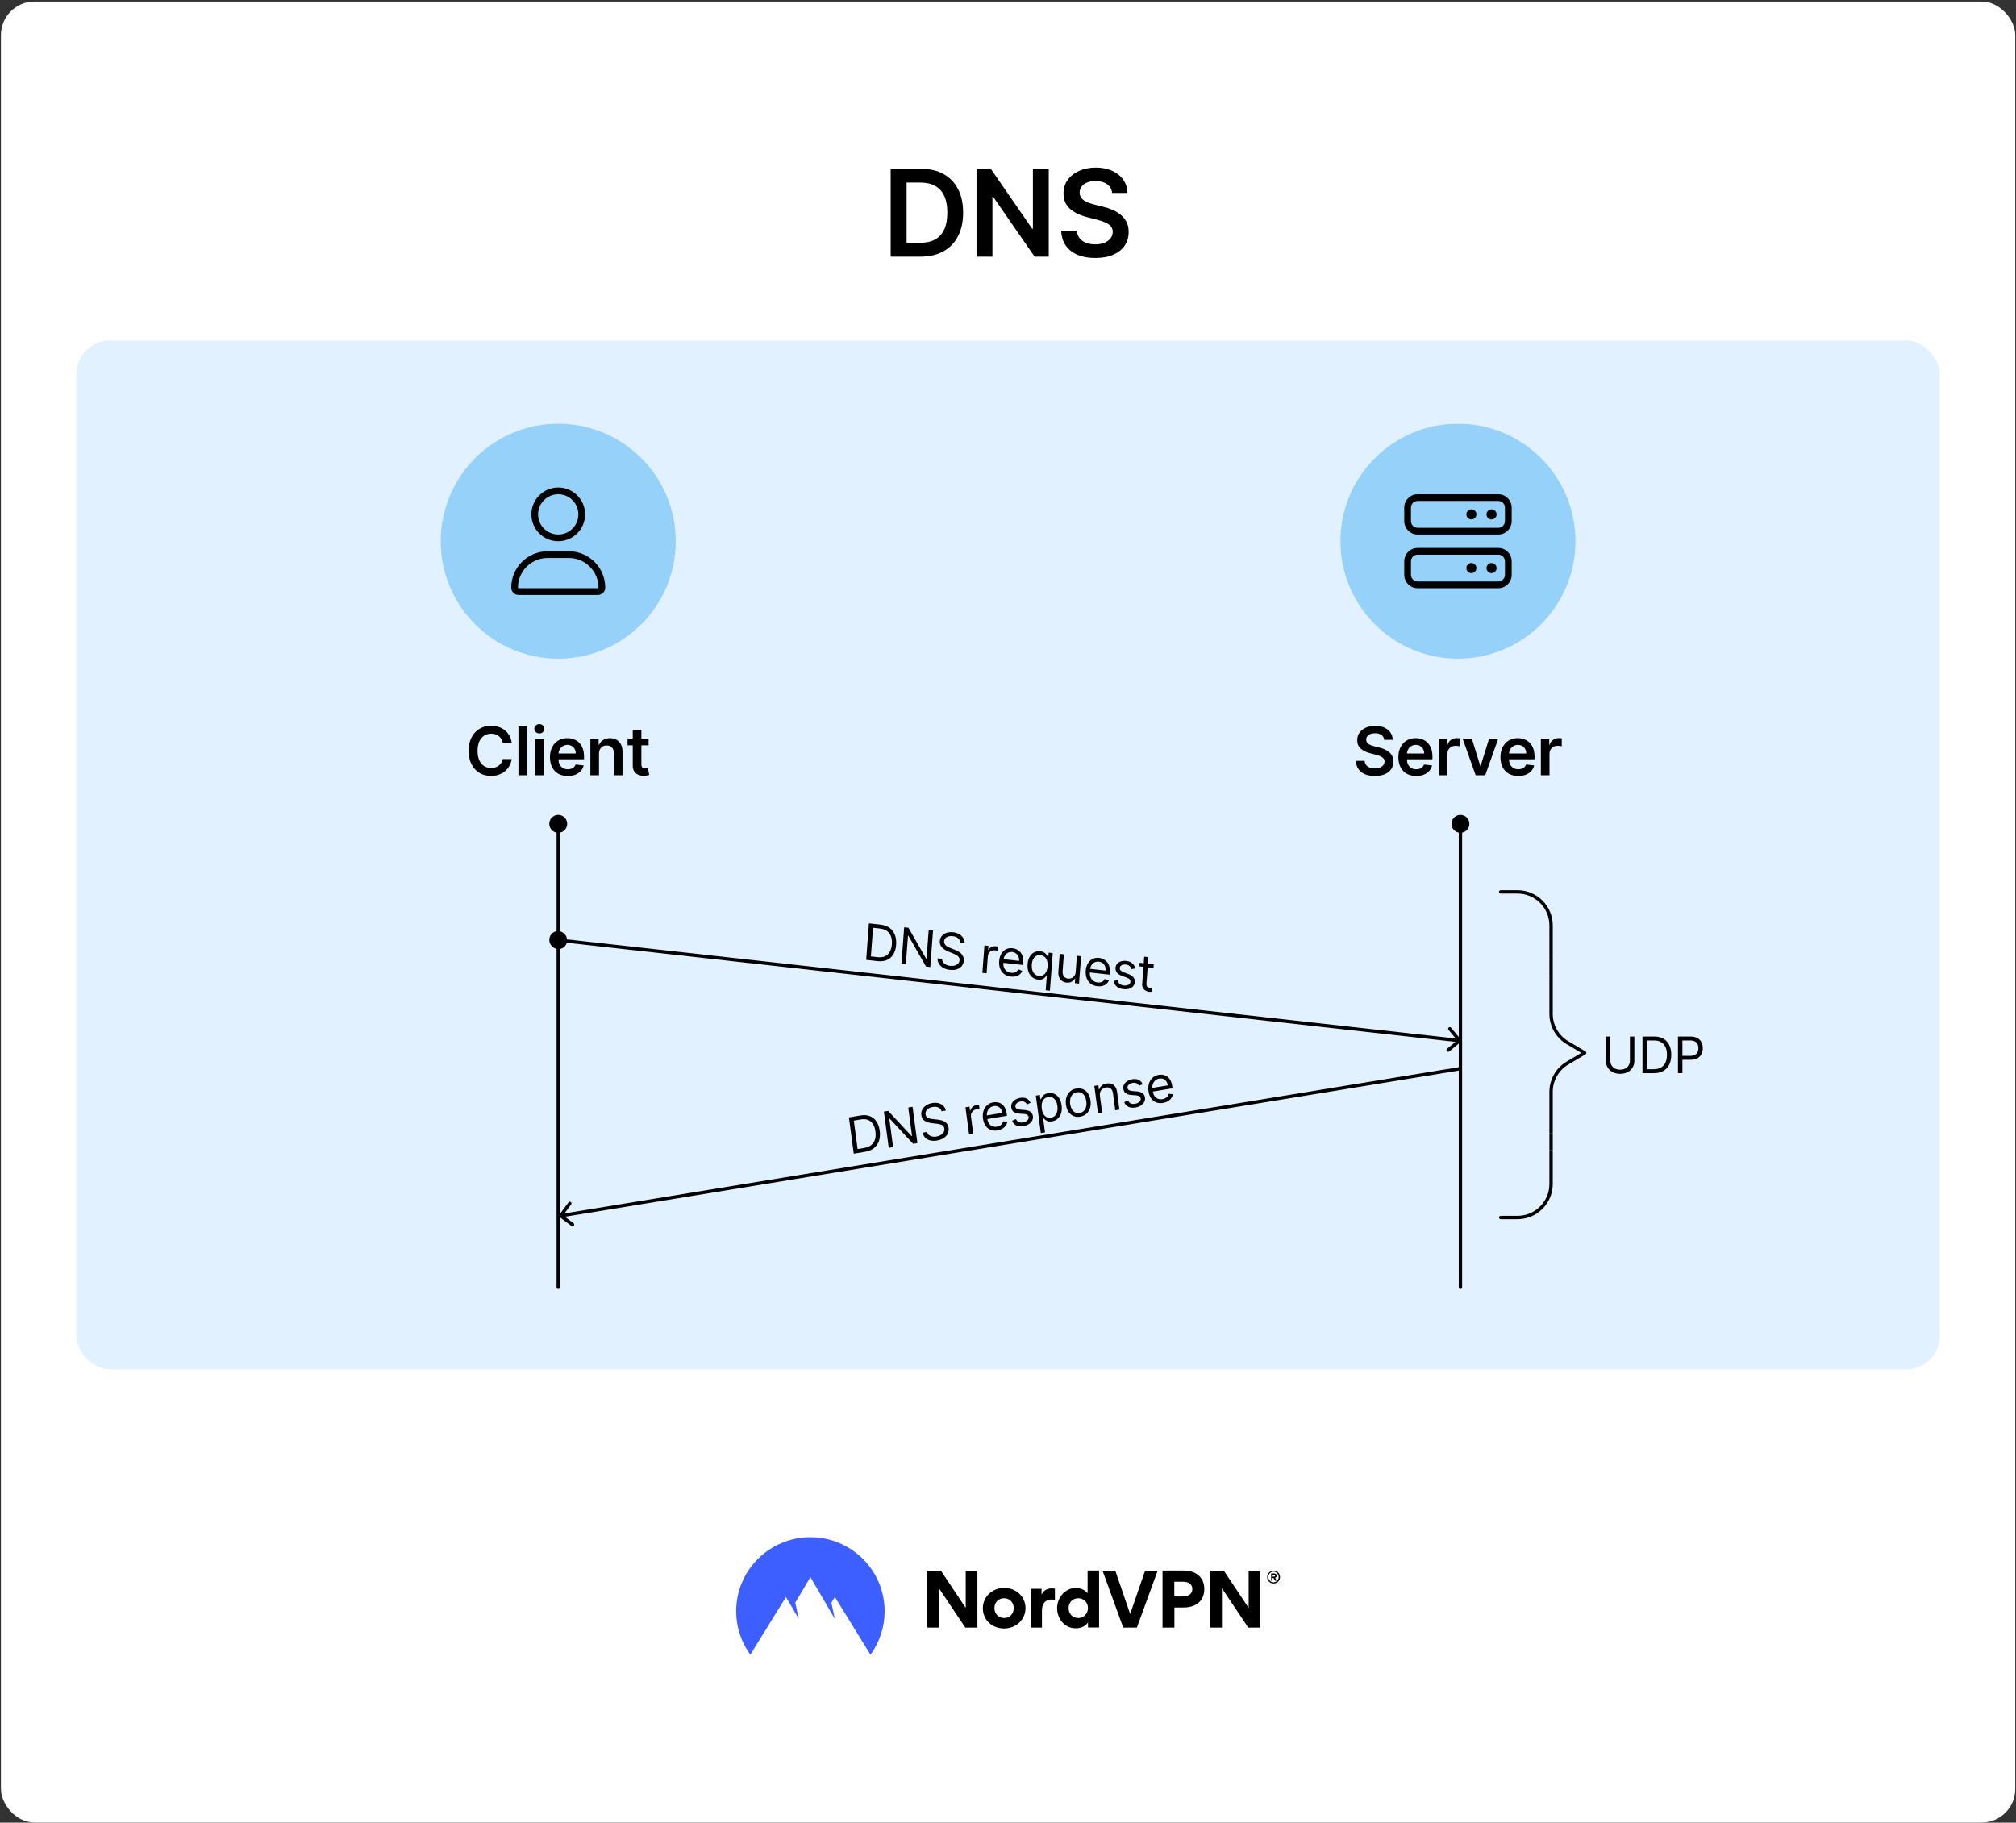 <svg fill="none" height="1086" viewBox="0 0 1201 1086" width="1201" xmlns="http://www.w3.org/2000/svg" xmlns:xlink="http://www.w3.org/1999/xlink"><rect x="0" y="0" width="1201" height="1086" fill="#333333" stroke="none"/><clipPath id="clip0_272_2005"><path d="M894.031 571.417H944.031V581.417H894.031Z"/></clipPath><clipPath id="clip1_272_2005"><path d="M894.031 675.417H944.031V685.417H894.031Z"/></clipPath><clipPath id="clip2_272_2005"><path d="M47.558 855.917H1153.558V985.917H47.558Z"/></clipPath><rect fill="#ffffff" height="1085" rx="20" width="1200" x=".558" y=".917"/><path d="M548.355 152.917H530.611V100.553H548.713C553.912 100.553 558.378 101.601 562.111 103.698 565.861 105.777 568.741 108.769 570.753 112.672 572.764 116.576 573.77 121.246 573.77 126.684 573.77 132.138 572.756 136.826 570.727 140.746 568.716 144.667 565.81 147.675 562.008 149.772 558.224 151.868 553.673 152.917 548.355 152.917ZM540.097 144.709H547.895C551.543 144.709 554.585 144.044 557.023 142.715 559.46 141.368 561.293 139.365 562.52 136.706 563.747 134.03 564.361 130.689 564.361 126.684 564.361 122.678 563.747 119.354 562.52 116.712 561.293 114.053 559.477 112.067 557.074 110.755 554.687 109.425 551.722 108.76 548.176 108.76H540.097V144.709ZM624.777 100.553V152.917H616.34L591.666 117.249H591.232V152.917H581.746V100.553H590.234L614.882 136.246H615.342V100.553H624.777ZM662.534 114.948C662.295 112.715 661.289 110.976 659.517 109.732 657.761 108.488 655.477 107.865 652.664 107.865 650.687 107.865 648.991 108.164 647.576 108.76 646.161 109.357 645.079 110.167 644.329 111.189 643.579 112.212 643.196 113.38 643.178 114.692 643.178 115.783 643.426 116.729 643.92 117.53 644.431 118.331 645.122 119.013 645.991 119.576 646.86 120.121 647.823 120.581 648.88 120.956 649.937 121.331 651.002 121.647 652.076 121.902L656.985 123.13C658.963 123.59 660.863 124.212 662.687 124.996 664.528 125.78 666.173 126.769 667.622 127.962 669.088 129.155 670.247 130.595 671.099 132.283 671.951 133.97 672.377 135.948 672.377 138.215 672.377 141.283 671.593 143.985 670.025 146.32 668.457 148.638 666.19 150.453 663.224 151.766 660.275 153.061 656.704 153.709 652.511 153.709 648.437 153.709 644.9 153.078 641.9 151.817 638.917 150.556 636.582 148.715 634.894 146.294 633.224 143.874 632.321 140.925 632.184 137.448H641.517C641.653 139.272 642.215 140.789 643.204 141.999 644.193 143.209 645.48 144.113 647.065 144.709 648.667 145.306 650.457 145.604 652.434 145.604 654.497 145.604 656.303 145.297 657.855 144.684 659.423 144.053 660.65 143.184 661.536 142.076 662.423 140.951 662.875 139.638 662.892 138.138 662.875 136.774 662.474 135.649 661.69 134.763 660.906 133.86 659.806 133.11 658.392 132.513 656.994 131.899 655.357 131.354 653.482 130.877L647.525 129.343C643.213 128.235 639.803 126.556 637.298 124.306 634.809 122.039 633.565 119.03 633.565 115.28 633.565 112.195 634.4 109.493 636.071 107.175 637.758 104.857 640.051 103.059 642.948 101.78 645.846 100.485 649.127 99.837 652.792 99.837 656.508 99.837 659.764 100.485 662.559 101.78 665.372 103.059 667.579 104.84 669.181 107.124 670.784 109.391 671.61 111.999 671.661 114.948H662.534Z" fill="#000000"/><rect fill="#e2f1ff" height="613" rx="20" width="1110" x="45.558" y="202.917"/><circle cx="332.558" cy="322.47" fill="#95d1f9" r="70"/><path d="M332.558 322.47C341.395 322.47 348.558 315.306 348.558 306.47 348.558 297.634 341.395 290.47 332.558 290.47 323.72 290.47 316.558 297.634 316.558 306.47 316.558 315.306 323.72 322.47 332.558 322.47ZM332.558 294.47C339.175 294.47 344.558 299.853 344.558 306.47 344.558 313.086 339.175 318.47 332.558 318.47 325.94 318.47 320.558 313.083 320.558 306.47 320.558 299.853 325.945 294.47 332.558 294.47ZM338.895 328.47H326.22C314.259 328.47 304.558 338.17 304.558 350.133 304.558 352.525 306.498 354.466 308.89 354.466H356.228C358.62 354.47 360.558 352.533 360.558 350.133 360.558 338.17 350.858 328.47 338.895 328.47ZM356.22 350.47H308.89C308.708 350.47 308.558 350.32 308.558 350.133 308.558 340.395 316.483 332.47 326.22 332.47H338.883C348.633 332.47 356.558 340.395 356.558 350.133 356.558 350.32 356.408 350.47 356.22 350.47Z" fill="#000000"/><path d="M304.834 442.641H299.521C299.37 441.77 299.091 440.998 298.683 440.326 298.276 439.644 297.77 439.066 297.163 438.593 296.557 438.119 295.866 437.764 295.09 437.527 294.323 437.281 293.494 437.158 292.604 437.158 291.022 437.158 289.621 437.556 288.399 438.351 287.178 439.137 286.221 440.292 285.53 441.817 284.839 443.332 284.493 445.184 284.493 447.371 284.493 449.596 284.839 451.471 285.53 452.996 286.231 454.511 287.187 455.657 288.399 456.434 289.621 457.201 291.018 457.584 292.59 457.584 293.461 457.584 294.275 457.47 295.033 457.243 295.8 457.006 296.486 456.661 297.092 456.206 297.708 455.752 298.224 455.193 298.641 454.53 299.067 453.867 299.36 453.11 299.521 452.257L304.834 452.286C304.635 453.668 304.204 454.966 303.541 456.178 302.888 457.39 302.031 458.46 300.97 459.388 299.91 460.307 298.669 461.026 297.249 461.547 295.828 462.059 294.252 462.314 292.519 462.314 289.962 462.314 287.68 461.722 285.672 460.539 283.664 459.355 282.083 457.646 280.928 455.411 279.772 453.176 279.195 450.496 279.195 447.371 279.195 444.237 279.777 441.557 280.942 439.331 282.107 437.096 283.693 435.387 285.7 434.203 287.708 433.02 289.981 432.428 292.519 432.428 294.138 432.428 295.644 432.655 297.036 433.11 298.428 433.564 299.668 434.232 300.757 435.113 301.846 435.984 302.741 437.054 303.442 438.323 304.152 439.582 304.616 441.022 304.834 442.641ZM313.999 432.826V461.917H308.857V432.826H313.999ZM318.71 461.917V440.098H323.852V461.917H318.71ZM321.296 437.002C320.481 437.002 319.78 436.732 319.193 436.192 318.606 435.643 318.313 434.985 318.313 434.218 318.313 433.441 318.606 432.783 319.193 432.243 319.78 431.694 320.481 431.419 321.296 431.419 322.119 431.419 322.82 431.694 323.398 432.243 323.985 432.783 324.278 433.441 324.278 434.218 324.278 434.985 323.985 435.643 323.398 436.192 322.82 436.732 322.119 437.002 321.296 437.002ZM338.223 462.343C336.036 462.343 334.146 461.888 332.555 460.979 330.974 460.06 329.757 458.763 328.905 457.087 328.053 455.401 327.627 453.417 327.627 451.135 327.627 448.891 328.053 446.921 328.905 445.226 329.767 443.522 330.969 442.196 332.513 441.249 334.056 440.292 335.87 439.814 337.953 439.814 339.298 439.814 340.567 440.032 341.76 440.468 342.963 440.894 344.023 441.557 344.942 442.456 345.87 443.356 346.599 444.502 347.129 445.894 347.66 447.276 347.925 448.924 347.925 450.837V452.414H330.041V448.948H342.996C342.986 447.963 342.773 447.087 342.357 446.32 341.94 445.543 341.358 444.933 340.609 444.488 339.871 444.042 339.009 443.82 338.024 443.82 336.973 443.82 336.05 444.076 335.254 444.587 334.459 445.089 333.839 445.752 333.394 446.576 332.958 447.39 332.735 448.285 332.726 449.26V452.286C332.726 453.555 332.958 454.644 333.422 455.553 333.886 456.452 334.535 457.144 335.368 457.627 336.201 458.1 337.177 458.337 338.294 458.337 339.042 458.337 339.719 458.233 340.325 458.024 340.931 457.807 341.457 457.489 341.902 457.073 342.347 456.656 342.683 456.14 342.911 455.524L347.712 456.064C347.409 457.333 346.831 458.441 345.979 459.388 345.136 460.326 344.056 461.055 342.74 461.576 341.424 462.087 339.918 462.343 338.223 462.343ZM356.841 449.132V461.917H351.699V440.098H356.614V443.806H356.869C357.371 442.584 358.171 441.613 359.27 440.894 360.378 440.174 361.746 439.814 363.375 439.814 364.881 439.814 366.192 440.136 367.31 440.78 368.437 441.424 369.308 442.357 369.923 443.578 370.548 444.8 370.856 446.282 370.847 448.024V461.917H365.705V448.82C365.705 447.362 365.326 446.22 364.568 445.397 363.82 444.573 362.783 444.161 361.457 444.161 360.558 444.161 359.758 444.36 359.057 444.757 358.366 445.146 357.821 445.709 357.423 446.448 357.035 447.186 356.841 448.081 356.841 449.132ZM386.393 440.098V444.076H373.85V440.098H386.393ZM376.947 434.871H382.089V455.354C382.089 456.045 382.193 456.576 382.401 456.945 382.619 457.305 382.903 457.551 383.254 457.684 383.604 457.816 383.992 457.882 384.418 457.882 384.74 457.882 385.034 457.859 385.299 457.811 385.574 457.764 385.782 457.721 385.924 457.684L386.791 461.703C386.516 461.798 386.123 461.902 385.612 462.016 385.11 462.13 384.494 462.196 383.765 462.215 382.477 462.253 381.317 462.059 380.285 461.632 379.253 461.197 378.434 460.524 377.827 459.615 377.231 458.706 376.937 457.57 376.947 456.206V434.871Z" fill="#000000"/><circle cx="868.558" cy="322.47" fill="#95d1f9" r="70"/><g fill="#000000"><path d="M892.558 294.47H844.558C840.139 294.47 836.558 298.051 836.558 302.47V310.47C836.558 314.889 840.139 318.47 844.558 318.47H892.558C896.976 318.47 900.558 314.889 900.558 310.47V302.47C900.558 298.051 896.97 294.47 892.558 294.47ZM896.558 310.47C896.558 312.675 894.763 314.47 892.558 314.47H844.558C842.353 314.47 840.558 312.67 840.558 310.47V302.47C840.558 300.265 842.353 298.47 844.558 298.47H892.558C894.763 298.47 896.558 300.265 896.558 302.47V310.47ZM888.558 303.47C886.901 303.47 885.558 304.813 885.558 306.47 885.558 308.126 886.901 309.47 888.558 309.47 890.215 309.47 891.558 308.126 891.558 306.47 891.558 304.808 890.22 303.47 888.558 303.47ZM876.558 303.47C874.901 303.47 873.558 304.813 873.558 306.47 873.558 308.126 874.901 309.47 876.558 309.47 878.215 309.47 879.558 308.126 879.558 306.47 879.558 304.808 878.22 303.47 876.558 303.47ZM892.558 326.47H844.558C840.139 326.47 836.558 330.051 836.558 334.47V342.47C836.558 346.889 840.139 350.47 844.558 350.47H892.558C896.976 350.47 900.558 346.889 900.558 342.47V334.47C900.558 330.058 896.97 326.47 892.558 326.47ZM896.558 342.47C896.558 344.675 894.763 346.47 892.558 346.47H844.558C842.353 346.47 840.558 344.675 840.558 342.47V334.47C840.558 332.265 842.353 330.47 844.558 330.47H892.558C894.763 330.47 896.558 332.265 896.558 334.47V342.47ZM888.558 335.47C886.901 335.47 885.558 336.813 885.558 338.47 885.558 340.126 886.901 341.47 888.558 341.47 890.215 341.47 891.558 340.126 891.558 338.47 891.558 336.808 890.22 335.47 888.558 335.47ZM876.558 335.47C874.901 335.47 873.558 336.813 873.558 338.47 873.558 340.126 874.901 341.47 876.558 341.47 878.215 341.47 879.558 340.126 879.558 338.47 879.558 336.808 878.22 335.47 876.558 335.47Z"/><path d="M824.634 440.823C824.501 439.582 823.942 438.616 822.957 437.925 821.982 437.234 820.713 436.888 819.151 436.888 818.052 436.888 817.11 437.054 816.324 437.385 815.538 437.717 814.937 438.167 814.52 438.735 814.103 439.303 813.89 439.952 813.881 440.681 813.881 441.287 814.018 441.812 814.293 442.257 814.577 442.702 814.96 443.081 815.443 443.394 815.926 443.697 816.461 443.952 817.048 444.161 817.636 444.369 818.227 444.544 818.824 444.686L821.551 445.368C822.65 445.624 823.706 445.97 824.719 446.405 825.742 446.841 826.655 447.39 827.46 448.053 828.275 448.716 828.919 449.516 829.392 450.453 829.866 451.391 830.102 452.489 830.102 453.749 830.102 455.453 829.667 456.954 828.796 458.252 827.924 459.54 826.665 460.548 825.017 461.277 823.379 461.997 821.395 462.357 819.065 462.357 816.802 462.357 814.837 462.006 813.171 461.306 811.513 460.605 810.216 459.582 809.279 458.238 808.35 456.893 807.849 455.255 807.773 453.323H812.957C813.033 454.336 813.346 455.179 813.895 455.851 814.444 456.524 815.159 457.025 816.04 457.357 816.93 457.688 817.924 457.854 819.023 457.854 820.169 457.854 821.172 457.684 822.034 457.343 822.905 456.992 823.587 456.509 824.08 455.894 824.572 455.269 824.823 454.54 824.832 453.706 824.823 452.949 824.6 452.324 824.165 451.831 823.729 451.329 823.118 450.913 822.332 450.581 821.556 450.24 820.647 449.937 819.605 449.672L816.296 448.82C813.9 448.204 812.006 447.272 810.614 446.022 809.231 444.762 808.54 443.091 808.54 441.007 808.54 439.293 809.004 437.792 809.932 436.505 810.869 435.217 812.143 434.218 813.753 433.507 815.363 432.788 817.186 432.428 819.222 432.428 821.286 432.428 823.095 432.788 824.648 433.507 826.21 434.218 827.437 435.207 828.327 436.476 829.217 437.736 829.676 439.184 829.705 440.823H824.634ZM843.656 462.343C841.469 462.343 839.58 461.888 837.989 460.979 836.407 460.06 835.19 458.763 834.338 457.087 833.486 455.401 833.06 453.417 833.06 451.135 833.06 448.891 833.486 446.921 834.338 445.226 835.2 443.522 836.403 442.196 837.946 441.249 839.49 440.292 841.303 439.814 843.386 439.814 844.731 439.814 846 440.032 847.193 440.468 848.396 440.894 849.457 441.557 850.375 442.456 851.303 443.356 852.032 444.502 852.563 445.894 853.093 447.276 853.358 448.924 853.358 450.837V452.414H835.475V448.948H848.429C848.42 447.963 848.207 447.087 847.79 446.32 847.373 445.543 846.791 444.933 846.043 444.488 845.304 444.042 844.442 443.82 843.457 443.82 842.406 443.82 841.483 444.076 840.688 444.587 839.892 445.089 839.272 445.752 838.827 446.576 838.391 447.39 838.169 448.285 838.159 449.26V452.286C838.159 453.555 838.391 454.644 838.855 455.553 839.319 456.452 839.968 457.144 840.801 457.627 841.635 458.1 842.61 458.337 843.727 458.337 844.475 458.337 845.153 458.233 845.759 458.024 846.365 457.807 846.89 457.489 847.335 457.073 847.78 456.656 848.117 456.14 848.344 455.524L853.145 456.064C852.842 457.333 852.264 458.441 851.412 459.388 850.569 460.326 849.49 461.055 848.173 461.576 846.857 462.087 845.351 462.343 843.656 462.343ZM857.132 461.917V440.098H862.118V443.735H862.345C862.743 442.475 863.425 441.505 864.391 440.823 865.366 440.131 866.479 439.786 867.729 439.786 868.013 439.786 868.33 439.8 868.68 439.828 869.04 439.847 869.339 439.881 869.575 439.928V444.658C869.358 444.582 869.012 444.516 868.538 444.459 868.074 444.393 867.625 444.36 867.189 444.36 866.252 444.36 865.409 444.563 864.661 444.97 863.922 445.368 863.34 445.922 862.913 446.632 862.487 447.343 862.274 448.162 862.274 449.09V461.917H857.132ZM892.568 440.098 884.798 461.917H879.117L871.347 440.098H876.83L881.844 456.306H882.071L887.1 440.098H892.568ZM904.467 462.343C902.28 462.343 900.391 461.888 898.8 460.979 897.218 460.06 896.002 458.763 895.149 457.087 894.297 455.401 893.871 453.417 893.871 451.135 893.871 448.891 894.297 446.921 895.149 445.226 896.011 443.522 897.214 442.196 898.757 441.249 900.301 440.292 902.114 439.814 904.198 439.814 905.542 439.814 906.811 440.032 908.004 440.468 909.207 440.894 910.268 441.557 911.186 442.456 912.114 443.356 912.843 444.502 913.374 445.894 913.904 447.276 914.169 448.924 914.169 450.837V452.414H896.286V448.948H909.24C909.231 447.963 909.018 447.087 908.601 446.32 908.184 445.543 907.602 444.933 906.854 444.488 906.115 444.042 905.253 443.82 904.269 443.82 903.217 443.82 902.294 444.076 901.499 444.587 900.703 445.089 900.083 445.752 899.638 446.576 899.202 447.39 898.98 448.285 898.97 449.26V452.286C898.97 453.555 899.202 454.644 899.666 455.553 900.13 456.452 900.779 457.144 901.612 457.627 902.446 458.1 903.421 458.337 904.538 458.337 905.287 458.337 905.964 458.233 906.57 458.024 907.176 457.807 907.701 457.489 908.146 457.073 908.591 456.656 908.928 456.14 909.155 455.524L913.956 456.064C913.653 457.333 913.075 458.441 912.223 459.388 911.38 460.326 910.301 461.055 908.984 461.576 907.668 462.087 906.162 462.343 904.467 462.343ZM917.943 461.917V440.098H922.929V443.735H923.156C923.554 442.475 924.236 441.505 925.202 440.823 926.177 440.131 927.29 439.786 928.54 439.786 928.824 439.786 929.141 439.8 929.492 439.828 929.851 439.847 930.15 439.881 930.386 439.928V444.658C930.169 444.582 929.823 444.516 929.35 444.459 928.885 444.393 928.436 444.36 928 444.36 927.063 444.36 926.22 444.563 925.472 444.97 924.733 445.368 924.151 445.922 923.725 446.632 923.298 447.343 923.085 448.162 923.085 449.09V461.917H917.943Z"/><path d="M327.224 490.862C327.224 493.807 329.612 496.195 332.558 496.195 335.503 496.195 337.891 493.807 337.891 490.862 337.891 487.916 335.503 485.529 332.558 485.529 329.612 485.529 327.224 487.916 327.224 490.862ZM331.558 766.971C331.558 767.523 332.005 767.971 332.558 767.971 333.11 767.971 333.558 767.523 333.558 766.971H331.558ZM331.558 490.862V766.971H333.558V490.862H331.558Z"/><path d="M864.703 490.862C864.703 493.807 867.091 496.195 870.036 496.195 872.982 496.195 875.369 493.807 875.369 490.862 875.369 487.916 872.982 485.529 870.036 485.529 867.091 485.529 864.703 487.916 864.703 490.862ZM869.036 766.971C869.036 767.523 869.484 767.971 870.036 767.971 870.588 767.971 871.036 767.523 871.036 766.971H869.036ZM869.036 490.862V766.971H871.036V490.862H869.036Z"/><path d="M333.374 725.175C332.939 724.851 332.858 724.224 333.193 723.774L338.665 716.44C339.001 715.99 339.626 715.887 340.062 716.211 340.498 716.535 340.579 717.163 340.243 717.613L335.379 724.132 341.69 728.823C342.126 729.147 342.207 729.775 341.871 730.225 341.536 730.675 340.91 730.777 340.475 730.453L333.374 725.175ZM869.735 637.756 334.11 725.351 333.854 723.369 869.479 635.774 869.735 637.756Z"/><path d="M327.274 559.411C326.97 562.341 329.09 565.04 332.008 565.439 334.926 565.838 337.538 563.786 337.842 560.857 338.146 557.927 336.026 555.228 333.108 554.829 330.189 554.43 327.577 556.481 327.274 559.411ZM870.175 620.818C870.593 620.472 870.643 619.84 870.286 619.407L864.465 612.353C864.108 611.92 863.479 611.85 863.061 612.196 862.642 612.542 862.593 613.174 862.95 613.607L868.124 619.878 862.062 624.895C861.644 625.241 861.594 625.873 861.951 626.306 862.309 626.739 862.937 626.809 863.356 626.463L870.175 620.818ZM332.479 561.132 869.449 621.032 869.606 619.037 332.636 559.136 332.479 561.132Z"/><path d="M522.709 572.651 516.018 571.904 517.648 550.147 524.636 550.927C526.739 551.162 528.506 551.799 529.938 552.837 531.369 553.868 532.423 555.239 533.099 556.95 533.776 558.654 534.03 560.632 533.861 562.885 533.691 565.151 533.142 567.057 532.215 568.603 531.289 570.142 530.023 571.265 528.418 571.971 526.814 572.671 524.911 572.897 522.709 572.651ZM518.819 569.86 522.715 570.295C524.508 570.495 526.019 570.314 527.25 569.752 528.481 569.19 529.434 568.3 530.109 567.083 530.783 565.865 531.187 564.371 531.32 562.601 531.451 560.844 531.279 559.3 530.802 557.969 530.326 556.63 529.545 555.557 528.46 554.75 527.375 553.936 525.985 553.435 524.291 553.246L520.099 552.777 518.819 569.86ZM555.842 554.413 554.212 576.171 551.671 575.887 541.135 557.484 540.923 557.46 539.643 574.543 537.018 574.25 538.648 552.493 541.189 552.776 551.764 571.226 551.975 571.25 553.259 554.125 555.842 554.413ZM572.117 561.716C572.071 560.626 571.618 559.732 570.759 559.037 569.9 558.341 568.815 557.919 567.502 557.773 566.542 557.666 565.69 557.728 564.947 557.959 564.211 558.191 563.621 558.557 563.178 559.057 562.742 559.559 562.498 560.156 562.446 560.85 562.402 561.431 562.502 561.946 562.746 562.394 562.998 562.837 563.332 563.22 563.749 563.545 564.166 563.863 564.608 564.138 565.075 564.368 565.542 564.592 565.973 564.779 566.368 564.931L568.525 565.772C569.079 565.983 569.692 566.259 570.364 566.598 571.043 566.938 571.683 567.371 572.284 567.895 572.893 568.413 573.38 569.046 573.743 569.793 574.107 570.541 574.251 571.425 574.175 572.445 574.087 573.62 573.7 574.648 573.015 575.529 572.337 576.41 571.391 577.065 570.177 577.494 568.971 577.923 567.534 578.045 565.869 577.859 564.316 577.685 562.99 577.283 561.891 576.654 560.8 576.025 559.963 575.224 559.381 574.252 558.806 573.281 558.521 572.196 558.525 570.996L561.236 571.299C561.245 572.128 561.469 572.839 561.909 573.431 562.356 574.017 562.94 574.482 563.662 574.827 564.391 575.165 565.186 575.383 566.047 575.479 567.049 575.591 567.961 575.528 568.783 575.292 569.606 575.048 570.272 574.658 570.782 574.122 571.292 573.58 571.577 572.911 571.637 572.118 571.691 571.396 571.534 570.785 571.165 570.287 570.797 569.789 570.295 569.362 569.66 569.005 569.025 568.648 568.334 568.321 567.588 568.024L564.977 566.961C563.32 566.283 562.031 565.435 561.111 564.418 560.19 563.401 559.785 562.16 559.895 560.694 559.986 559.476 560.394 558.45 561.118 557.617 561.85 556.777 562.793 556.168 563.946 555.79 565.106 555.406 566.378 555.291 567.762 555.445 569.159 555.601 570.383 555.991 571.432 556.616 572.482 557.233 573.292 558.009 573.862 558.944 574.44 559.88 574.705 560.899 574.658 562L572.117 561.716ZM585.237 579.637 586.46 563.319 588.874 563.588 588.689 566.053 588.858 566.072C589.215 565.298 589.801 564.703 590.615 564.286 591.429 563.87 592.323 563.717 593.297 563.825 593.481 563.846 593.71 563.875 593.985 563.913 594.259 563.951 594.467 563.985 594.607 564.015L594.416 566.564C594.333 566.534 594.141 566.48 593.841 566.404 593.548 566.321 593.236 566.261 592.904 566.224 592.113 566.136 591.395 566.223 590.749 566.487 590.111 566.744 589.59 567.143 589.186 567.683 588.79 568.218 588.565 568.853 588.509 569.59L587.736 579.916 585.237 579.637ZM602.199 581.874C600.632 581.699 599.306 581.201 598.222 580.38 597.145 579.553 596.346 578.478 595.826 577.156 595.314 575.827 595.12 574.327 595.245 572.656 595.371 570.985 595.784 569.545 596.487 568.338 597.197 567.125 598.126 566.222 599.274 565.629 600.429 565.029 601.741 564.812 603.209 564.976 604.056 565.07 604.882 565.305 605.686 565.681 606.491 566.056 607.208 566.601 607.838 567.314 608.468 568.02 608.945 568.916 609.27 570.002 609.594 571.088 609.699 572.392 609.585 573.915L609.506 574.977 596.97 573.577 597.132 571.41 607.127 572.526C607.196 571.606 607.074 570.764 606.761 570 606.455 569.238 605.983 568.61 605.343 568.117 604.711 567.625 603.943 567.329 603.04 567.228 602.045 567.117 601.165 567.268 600.401 567.683 599.644 568.091 599.042 568.667 598.595 569.409 598.148 570.152 597.891 570.973 597.824 571.873L597.715 573.318C597.623 574.55 597.756 575.618 598.116 576.522 598.483 577.42 599.03 578.135 599.759 578.666 600.489 579.191 601.358 579.509 602.367 579.622 603.024 579.695 603.624 579.67 604.167 579.545 604.718 579.413 605.201 579.182 605.618 578.85 606.034 578.511 606.37 578.069 606.624 577.527L608.987 578.476C608.671 579.269 608.19 579.944 607.544 580.5 606.898 581.049 606.12 581.448 605.212 581.697 604.304 581.938 603.3 581.997 602.199 581.874ZM622.967 590.022 623.613 581.396 623.401 581.372C623.196 581.649 622.906 581.995 622.533 582.411 622.161 582.819 621.648 583.165 620.993 583.449 620.339 583.726 619.489 583.806 618.445 583.689 617.09 583.538 615.919 583.061 614.933 582.258 613.947 581.448 613.209 580.38 612.717 579.054 612.227 577.72 612.046 576.19 612.175 574.462 612.304 572.748 612.708 571.293 613.388 570.098 614.069 568.903 614.957 568.02 616.053 567.45 617.149 566.879 618.382 566.671 619.751 566.824 620.81 566.942 621.633 567.212 622.221 567.635 622.816 568.052 623.259 568.501 623.55 568.983 623.849 569.46 624.08 569.85 624.242 570.153L624.538 570.186 624.733 567.594 627.147 567.864 625.465 590.301 622.967 590.022ZM618.952 581.475C619.955 581.587 620.821 581.419 621.552 580.973 622.284 580.519 622.865 579.844 623.295 578.95 623.725 578.048 623.987 576.981 624.079 575.749 624.17 574.53 624.074 573.445 623.789 572.492 623.505 571.532 623.037 570.758 622.383 570.171 621.73 569.576 620.895 569.222 619.879 569.109 618.82 568.991 617.917 569.165 617.171 569.631 616.432 570.091 615.851 570.766 615.428 571.654 615.014 572.536 614.763 573.551 614.677 574.698 614.59 575.86 614.688 576.935 614.969 577.923 615.259 578.905 615.732 579.715 616.389 580.353 617.053 580.984 617.908 581.358 618.952 581.475ZM640.817 579.118 641.54 569.472 644.038 569.751 642.816 586.069 640.317 585.79 640.524 583.028 640.355 583.009C639.911 583.795 639.266 584.433 638.418 584.924 637.57 585.408 636.532 585.581 635.304 585.444 634.287 585.33 633.401 585.006 632.644 584.472 631.887 583.93 631.317 583.181 630.933 582.224 630.55 581.26 630.41 580.084 630.514 578.696L631.291 568.327 633.79 568.606 633.026 578.805C632.936 579.995 633.197 580.981 633.807 581.763 634.425 582.546 635.252 582.996 636.29 583.112 636.911 583.181 637.555 583.092 638.221 582.845 638.894 582.599 639.474 582.171 639.961 581.561 640.455 580.952 640.741 580.138 640.817 579.118ZM653.756 587.634C652.189 587.459 650.863 586.961 649.779 586.14 648.702 585.312 647.904 584.238 647.383 582.916 646.871 581.587 646.677 580.087 646.802 578.416 646.928 576.744 647.342 575.305 648.044 574.098 648.754 572.885 649.683 571.981 650.831 571.388 651.986 570.789 653.298 570.571 654.766 570.735 655.613 570.83 656.439 571.065 657.243 571.44 658.048 571.816 658.765 572.36 659.395 573.073 660.025 573.78 660.503 574.676 660.827 575.762 661.151 576.848 661.256 578.152 661.142 579.675L661.063 580.737 648.527 579.337 648.689 577.17 658.684 578.286C658.753 577.365 658.631 576.523 658.318 575.76 658.012 574.997 657.54 574.37 656.901 573.877 656.268 573.385 655.501 573.088 654.597 572.987 653.602 572.876 652.722 573.028 651.958 573.442 651.201 573.851 650.6 574.426 650.152 575.169 649.705 575.912 649.448 576.733 649.381 577.632L649.272 579.077C649.18 580.31 649.314 581.378 649.673 582.282 650.04 583.18 650.588 583.895 651.316 584.426 652.046 584.95 652.915 585.269 653.925 585.382 654.581 585.455 655.181 585.429 655.724 585.304 656.275 585.173 656.758 584.941 657.175 584.609 657.592 584.27 657.927 583.829 658.181 583.286L660.544 584.236C660.229 585.029 659.747 585.704 659.101 586.26 658.455 586.809 657.677 587.208 656.769 587.456 655.861 587.698 654.857 587.757 653.756 587.634ZM676.355 577.046 674.062 577.433C673.949 577.042 673.768 576.654 673.52 576.269 673.279 575.878 672.934 575.539 672.485 575.254 672.037 574.968 671.449 574.784 670.722 574.703 669.727 574.592 668.881 574.73 668.183 575.116 667.492 575.496 667.121 576.036 667.068 576.737 667.022 577.361 667.211 577.878 667.635 578.29 668.06 578.701 668.743 579.081 669.685 579.429L672.054 580.294C673.482 580.81 674.525 581.473 675.183 582.282 675.842 583.085 676.128 584.056 676.043 585.196 675.973 586.131 675.642 586.937 675.05 587.613 674.466 588.291 673.681 588.789 672.697 589.107 671.712 589.426 670.588 589.514 669.324 589.373 667.666 589.188 666.32 588.673 665.287 587.829 664.254 586.986 663.645 585.853 663.46 584.433L665.876 584.103C666.036 585.006 666.413 585.713 667.009 586.222 667.611 586.732 668.424 587.044 669.447 587.159 670.612 587.289 671.555 587.144 672.277 586.725 673.007 586.299 673.398 585.736 673.45 585.035 673.493 584.468 673.33 583.972 672.964 583.545 672.598 583.111 672.012 582.753 671.208 582.47L668.545 581.53C667.083 581.01 666.03 580.339 665.387 579.517 664.751 578.689 664.476 577.712 664.56 576.586 664.629 575.665 664.948 574.879 665.516 574.229 666.091 573.579 666.842 573.102 667.769 572.798 668.703 572.496 669.741 572.408 670.885 572.536 672.494 572.716 673.731 573.211 674.596 574.022 675.467 574.833 676.054 575.841 676.355 577.046ZM687.329 574.587 687.17 576.712 678.742 575.771 678.902 573.646 687.329 574.587ZM681.651 570.011 684.15 570.29 682.984 585.843C682.931 586.551 682.994 587.094 683.172 587.471 683.358 587.841 683.608 588.105 683.924 588.262 684.247 588.412 684.592 588.508 684.959 588.549 685.235 588.58 685.462 588.591 685.64 588.582 685.819 588.566 685.963 588.554 686.07 588.544L686.409 590.853C686.235 590.898 685.994 590.935 685.686 590.965 685.377 591.002 684.99 590.995 684.524 590.943 683.818 590.864 683.138 590.634 682.483 590.254 681.835 589.874 681.312 589.348 680.914 588.675 680.523 588.003 680.363 587.193 680.435 586.244L681.651 570.011Z"/><path d="M515.258 686.292 508.616 687.395 505.732 665.769 512.668 664.616C514.756 664.27 516.6 664.406 518.201 665.025 519.801 665.637 521.104 666.684 522.111 668.164 523.117 669.638 523.769 671.494 524.068 673.733 524.368 675.985 524.227 677.991 523.646 679.75 523.063 681.502 522.066 682.941 520.655 684.068 519.243 685.188 517.444 685.929 515.258 686.292ZM510.913 684.639 514.78 683.997C516.56 683.701 517.989 683.111 519.067 682.227 520.145 681.343 520.886 680.216 521.291 678.846 521.695 677.476 521.78 675.912 521.545 674.152 521.312 672.406 520.828 670.95 520.093 669.784 519.356 668.611 518.379 667.78 517.161 667.292 515.941 666.796 514.491 666.688 512.81 666.968L508.648 667.659 510.913 684.639ZM543.644 659.471 546.528 681.098 544.006 681.517 530.013 666.485 529.803 666.52 532.068 683.5 529.461 683.933 526.577 662.306 529.099 661.887 543.14 676.954 543.35 676.92 541.08 659.897 543.644 659.471ZM560.925 662.127C560.656 661.078 560.034 660.332 559.058 659.89 558.082 659.447 556.943 659.334 555.64 659.551 554.687 659.709 553.874 660.003 553.2 660.431 552.534 660.858 552.037 661.376 551.71 661.985 551.39 662.592 551.276 663.24 551.368 663.93 551.445 664.508 551.648 664.981 551.977 665.351 552.311 665.713 552.714 665.995 553.185 666.197 553.655 666.393 554.14 666.539 554.64 666.636 555.139 666.726 555.595 666.79 556.009 666.829L558.274 667.058C558.854 667.112 559.505 667.213 560.226 667.359 560.954 667.505 561.664 667.75 562.355 668.096 563.051 668.434 563.653 668.916 564.159 669.545 564.666 670.173 564.986 670.994 565.122 672.008 565.277 673.176 565.114 674.283 564.63 675.328 564.153 676.371 563.37 677.268 562.281 678.017 561.2 678.765 559.832 679.276 558.178 679.551 556.637 679.807 555.269 679.779 554.074 679.466 552.887 679.153 551.911 678.603 551.147 677.816 550.39 677.027 549.891 676.049 549.649 674.88L552.34 674.433C552.519 675.238 552.882 675.869 553.43 676.325 553.984 676.772 554.646 677.065 555.416 677.204 556.193 677.334 557.008 677.328 557.863 677.186 558.858 677.02 559.73 676.71 560.478 676.255 561.226 675.792 561.792 675.231 562.176 674.57 562.56 673.901 562.699 673.173 562.594 672.385 562.498 671.666 562.22 671.115 561.761 670.731 561.301 670.347 560.727 670.068 560.038 669.895 559.349 669.721 558.612 669.592 557.827 669.506L555.077 669.186C553.331 668.98 551.907 668.507 550.806 667.769 549.705 667.031 549.057 665.933 548.863 664.476 548.701 663.265 548.886 662.155 549.418 661.146 549.955 660.128 550.744 659.277 551.784 658.594 552.831 657.902 554.041 657.442 555.414 657.214 556.801 656.983 558.068 657.028 559.213 657.349 560.358 657.663 561.303 658.196 562.048 658.951 562.8 659.703 563.266 660.623 563.447 661.708L560.925 662.127ZM577.325 675.982 575.161 659.762 577.557 659.364 577.884 661.814 578.052 661.786C578.24 660.935 578.685 660.195 579.389 659.567 580.093 658.939 580.929 658.545 581.896 658.384 582.078 658.354 582.306 658.32 582.58 658.282 582.854 658.243 583.062 658.219 583.204 658.21L583.542 660.745C583.455 660.737 583.259 660.738 582.952 660.746 582.651 660.745 582.336 660.772 582.006 660.827 581.222 660.957 580.543 661.239 579.971 661.673 579.404 662.098 578.981 662.628 578.701 663.265 578.427 663.894 578.338 664.574 578.436 665.306L579.805 675.57 577.325 675.982ZM594.232 673.519C592.676 673.778 591.289 673.655 590.068 673.153 588.855 672.642 587.86 671.814 587.084 670.67 586.314 669.517 585.819 668.109 585.597 666.448 585.375 664.786 585.481 663.272 585.915 661.905 586.354 660.529 587.07 659.396 588.061 658.504 589.058 657.605 590.285 657.034 591.743 656.792 592.583 656.652 593.432 656.655 594.29 656.801 595.147 656.946 595.954 657.28 596.711 657.802 597.468 658.316 598.114 659.058 598.652 660.027 599.189 660.995 599.559 662.236 599.761 663.75L599.901 664.806 587.458 666.873 587.171 664.718 597.092 663.071C596.97 662.155 596.679 661.369 596.219 660.711 595.766 660.053 595.178 659.571 594.457 659.266 593.743 658.96 592.938 658.882 592.041 659.031 591.053 659.195 590.231 659.583 589.576 660.196 588.926 660.8 588.46 661.525 588.179 662.371 587.898 663.216 587.817 664.086 587.936 664.98L588.128 666.416C588.291 667.641 588.64 668.644 589.174 669.426 589.714 670.2 590.392 670.746 591.208 671.064 592.023 671.375 592.931 671.447 593.933 671.28 594.585 671.172 595.161 670.983 595.662 670.713 596.169 670.434 596.59 670.076 596.926 669.639 597.261 669.195 597.496 668.674 597.631 668.076L600.117 668.354C599.974 669.212 599.645 670.001 599.133 670.719 598.619 671.43 597.947 672.031 597.117 672.522 596.286 673.005 595.325 673.338 594.232 673.519ZM613.973 657.028 611.829 658.032C611.639 657.682 611.384 657.354 611.064 657.047 610.75 656.733 610.346 656.497 609.853 656.342 609.359 656.186 608.752 656.169 608.03 656.288 607.042 656.452 606.249 656.818 605.652 657.385 605.06 657.944 604.811 658.572 604.904 659.269 604.987 659.888 605.276 660.34 605.772 660.625 606.269 660.909 607.009 661.092 607.994 661.173L610.469 661.367C611.959 661.479 613.107 661.839 613.911 662.446 614.714 663.047 615.192 663.914 615.343 665.047 615.467 665.976 615.311 666.851 614.877 667.672 614.449 668.491 613.79 669.191 612.901 669.77 612.011 670.35 610.939 670.744 609.685 670.952 608.039 671.226 606.628 671.093 605.453 670.554 604.279 670.015 603.456 669.08 602.984 667.748L605.259 666.765C605.6 667.601 606.111 668.185 606.793 668.518 607.482 668.85 608.334 668.931 609.35 668.763 610.506 668.571 611.391 668.172 612.005 667.566 612.625 666.952 612.888 666.297 612.795 665.6 612.72 665.037 612.461 664.598 612.018 664.283 611.574 663.961 610.933 663.772 610.095 663.717L607.32 663.53C605.795 663.424 604.636 663.059 603.844 662.435 603.058 661.802 602.59 660.927 602.441 659.807 602.319 658.892 602.466 658.04 602.884 657.251 603.309 656.461 603.939 655.791 604.775 655.242 605.619 654.692 606.608 654.323 607.743 654.134 609.34 653.869 610.641 654.012 611.646 654.565 612.658 655.117 613.433 655.938 613.973 657.028ZM620.064 675.1 617.09 652.797 619.486 652.399 619.829 654.976 620.124 654.927C620.268 654.615 620.473 654.214 620.737 653.724 621.007 653.226 621.424 652.754 621.987 652.308 622.557 651.853 623.367 651.539 624.418 651.364 625.777 651.138 627.021 651.281 628.149 651.792 629.277 652.302 630.215 653.136 630.964 654.292 631.713 655.449 632.2 656.879 632.428 658.582 632.657 660.3 632.565 661.837 632.151 663.194 631.737 664.544 631.061 665.649 630.123 666.51 629.184 667.364 628.042 667.903 626.697 668.126 625.66 668.299 624.807 668.264 624.137 668.023 623.466 667.774 622.933 667.456 622.538 667.069 622.142 666.674 621.833 666.344 621.611 666.078L621.401 666.113 622.545 674.688 620.064 675.1ZM620.609 660.502C620.773 661.727 621.096 662.778 621.578 663.655 622.059 664.525 622.678 665.167 623.435 665.581 624.191 665.988 625.067 666.109 626.062 665.944 627.099 665.771 627.927 665.353 628.548 664.689 629.174 664.016 629.6 663.183 629.826 662.188 630.057 661.185 630.096 660.107 629.942 658.952 629.79 657.812 629.477 656.813 629.005 655.956 628.539 655.091 627.92 654.449 627.148 654.03 626.382 653.603 625.473 653.477 624.422 653.652 623.413 653.819 622.6 654.217 621.982 654.845 621.363 655.466 620.939 656.263 620.711 657.237 620.482 658.203 620.448 659.292 620.609 660.502ZM643.464 665.341C642.007 665.583 640.682 665.447 639.489 664.933 638.303 664.418 637.318 663.584 636.534 662.434 635.757 661.282 635.257 659.868 635.034 658.193 634.809 656.503 634.917 654.978 635.358 653.616 635.806 652.254 636.531 651.133 637.531 650.255 638.538 649.375 639.77 648.814 641.227 648.572 642.685 648.33 644.006 648.467 645.192 648.982 646.385 649.496 647.37 650.333 648.148 651.492 648.933 652.649 649.438 654.073 649.663 655.763 649.886 657.438 649.773 658.954 649.324 660.309 648.882 661.664 648.157 662.781 647.15 663.66 646.15 664.539 644.921 665.099 643.464 665.341ZM643.165 663.102C644.272 662.919 645.145 662.482 645.784 661.793 646.422 661.104 646.851 660.267 647.071 659.28 647.29 658.294 647.327 657.259 647.183 656.175 647.038 655.091 646.732 654.109 646.264 653.23 645.795 652.35 645.165 651.681 644.374 651.223 643.582 650.764 642.633 650.627 641.526 650.811 640.419 650.995 639.547 651.435 638.909 652.131 638.271 652.827 637.843 653.671 637.625 654.665 637.406 655.658 637.369 656.697 637.514 657.781 637.659 658.865 637.965 659.843 638.432 660.715 638.899 661.588 639.528 662.249 640.319 662.701 641.11 663.153 642.058 663.286 643.165 663.102ZM655.272 653.061 656.573 662.818 654.093 663.23 651.93 647.01 654.326 646.612 654.664 649.146 654.874 649.112C655.143 648.225 655.629 647.468 656.333 646.84 657.036 646.205 657.997 645.786 659.216 645.584 660.309 645.402 661.296 645.469 662.175 645.783 663.054 646.091 663.782 646.66 664.359 647.493 664.934 648.318 665.314 649.421 665.498 650.801L666.873 661.107 664.392 661.519 663.04 651.382C662.87 650.108 662.409 649.17 661.655 648.568 660.901 647.959 659.949 647.75 658.8 647.941 658.008 648.073 657.324 648.363 656.746 648.811 656.176 649.259 655.756 649.843 655.487 650.564 655.218 651.285 655.146 652.117 655.272 653.061ZM680.734 645.939 678.591 646.942C678.401 646.592 678.146 646.264 677.825 645.958 677.511 645.643 677.108 645.408 676.614 645.252 676.121 645.097 675.513 645.079 674.792 645.199 673.804 645.363 673.011 645.728 672.413 646.295 671.822 646.854 671.573 647.482 671.666 648.179 671.748 648.798 672.038 649.25 672.534 649.535 673.03 649.82 673.771 650.002 674.756 650.083L677.231 650.277C678.721 650.389 679.868 650.749 680.672 651.356 681.476 651.957 681.953 652.824 682.104 653.957 682.228 654.887 682.073 655.762 681.638 656.582 681.21 657.402 680.552 658.101 679.662 658.681 678.773 659.26 677.701 659.654 676.447 659.862 674.8 660.136 673.39 660.003 672.215 659.464 671.04 658.926 670.217 657.99 669.746 656.658L672.021 655.676C672.362 656.511 672.873 657.096 673.555 657.428 674.243 657.76 675.096 657.842 676.112 657.673 677.268 657.481 678.153 657.082 678.767 656.476 679.386 655.862 679.65 655.207 679.557 654.51 679.482 653.947 679.223 653.508 678.78 653.193 678.336 652.871 677.695 652.682 676.857 652.627L674.082 652.44C672.556 652.334 671.398 651.969 670.605 651.345 669.819 650.713 669.352 649.837 669.202 648.718 669.08 647.802 669.228 646.95 669.646 646.161 670.07 645.371 670.7 644.702 671.537 644.153 672.38 643.602 673.369 643.233 674.504 643.044 676.102 642.779 677.403 642.923 678.407 643.475 679.419 644.027 680.195 644.848 680.734 645.939ZM692.828 657.141C691.272 657.4 689.885 657.278 688.665 656.775 687.451 656.264 686.456 655.437 685.68 654.292 684.91 653.139 684.415 651.732 684.193 650.07 683.971 648.409 684.077 646.894 684.511 645.527 684.951 644.152 685.666 643.018 686.657 642.127 687.654 641.227 688.881 640.656 690.339 640.414 691.18 640.274 692.029 640.277 692.886 640.423 693.743 640.568 694.55 640.902 695.307 641.424 696.064 641.939 696.71 642.68 697.248 643.649 697.785 644.617 698.155 645.858 698.357 647.372L698.498 648.428 686.054 650.495 685.767 648.341 695.688 646.693C695.566 645.778 695.275 644.991 694.815 644.334 694.362 643.675 693.775 643.193 693.054 642.888 692.34 642.582 691.534 642.504 690.637 642.653 689.649 642.817 688.828 643.205 688.172 643.818 687.522 644.422 687.056 645.147 686.775 645.993 686.494 646.838 686.413 647.708 686.532 648.602L686.724 650.038C686.887 651.263 687.236 652.267 687.77 653.049 688.31 653.822 688.988 654.368 689.804 654.686 690.619 654.997 691.527 655.069 692.529 654.903 693.181 654.794 693.757 654.605 694.258 654.335 694.765 654.056 695.187 653.698 695.522 653.261 695.857 652.817 696.092 652.296 696.227 651.698L698.713 651.976C698.57 652.834 698.242 653.623 697.729 654.341 697.215 655.053 696.543 655.653 695.713 656.144 694.883 656.627 693.921 656.96 692.828 657.141Z"/><path d="M894.031 530.417C893.478 530.417 893.031 530.864 893.031 531.417 893.031 531.969 893.478 532.417 894.031 532.417V530.417ZM894.031 532.417H904.031V530.417H894.031V532.417ZM923.031 551.417V571.417H925.031V551.417H923.031ZM904.031 532.417C914.524 532.417 923.031 540.923 923.031 551.417H925.031C925.031 539.819 915.629 530.417 904.031 530.417V532.417Z"/></g><g clip-path="url(#clip0_272_2005)"><path d="M924.031-1423.58V2576.42" stroke="#000000" stroke-width="2"/></g><path d="M924.031 581.473V604.093C924.031 611.164 927.764 617.709 933.85 621.308L944.031 627.329 933.85 633.35C927.764 636.949 924.031 643.494 924.031 650.565V675.361" stroke="#000000" stroke-linejoin="round" stroke-width="2"/><g clip-path="url(#clip1_272_2005)"><path d="M924.031-1319.58V2680.42" stroke="#000000" stroke-width="2"/></g><path d="M894.031 726.417C893.478 726.417 893.031 725.969 893.031 725.417 893.031 724.864 893.478 724.417 894.031 724.417V726.417ZM894.031 724.417H904.031V726.417H894.031V724.417ZM923.031 705.417V685.417H925.031V705.417H923.031ZM904.031 724.417C914.524 724.417 923.031 715.91 923.031 705.417H925.031C925.031 717.014 915.629 726.417 904.031 726.417V724.417Z" fill="#000000"/><path d="M971.002 617.598H973.644V632.044C973.644 633.536 973.293 634.867 972.589 636.039 971.893 637.204 970.91 638.124 969.638 638.799 968.367 639.466 966.876 639.8 965.164 639.8 963.452 639.8 961.961 639.466 960.69 638.799 959.418 638.124 958.431 637.204 957.728 636.039 957.032 634.867 956.684 633.536 956.684 632.044V617.598H959.326V631.831C959.326 632.897 959.56 633.845 960.029 634.676 960.498 635.5 961.165 636.149 962.032 636.625 962.905 637.094 963.95 637.328 965.164 637.328 966.379 637.328 967.423 637.094 968.296 636.625 969.17 636.149 969.837 635.5 970.299 634.676 970.768 633.845 971.002 632.897 971.002 631.831V617.598ZM985.221 639.417H978.488V617.598H985.519C987.636 617.598 989.447 618.035 990.953 618.909 992.458 619.775 993.613 621.022 994.415 622.648 995.218 624.267 995.619 626.206 995.619 628.465 995.619 630.738 995.214 632.694 994.404 634.335 993.595 635.968 992.416 637.225 990.867 638.106 989.319 638.98 987.437 639.417 985.221 639.417ZM981.13 637.073H985.051C986.855 637.073 988.35 636.725 989.536 636.029 990.722 635.333 991.606 634.342 992.189 633.056 992.771 631.771 993.062 630.24 993.062 628.465 993.062 626.703 992.774 625.187 992.199 623.916 991.624 622.637 990.765 621.657 989.621 620.975 988.478 620.287 987.054 619.942 985.349 619.942H981.13V637.073ZM999.619 639.417V617.598H1006.99C1008.7 617.598 1010.1 617.907 1011.19 618.525 1012.28 619.136 1013.09 619.963 1013.62 621.007 1014.14 622.051 1014.41 623.216 1014.41 624.502 1014.41 625.787 1014.14 626.956 1013.62 628.007 1013.1 629.058 1012.3 629.896 1011.21 630.521 1010.12 631.139 1008.73 631.448 1007.03 631.448H1001.75V629.104H1006.95C1008.12 629.104 1009.06 628.902 1009.77 628.497 1010.48 628.092 1011 627.545 1011.32 626.856 1011.64 626.16 1011.81 625.375 1011.81 624.502 1011.81 623.628 1011.64 622.847 1011.32 622.158 1011 621.469 1010.48 620.929 1009.76 620.539 1009.04 620.141 1008.09 619.942 1006.91 619.942H1002.26V639.417H999.619Z" fill="#000000"/><g clip-path="url(#clip2_272_2005)"><g fill="#000000"><path d="M754.892 939.641C754.892 938.643 755.304 937.644 756.012 936.94 756.72 936.235 757.722 935.824 758.725 935.824 759.727 935.824 760.73 936.235 761.438 936.94 762.145 937.644 762.558 938.643 762.558 939.641 762.558 940.17 762.44 940.639 762.263 941.109 762.086 941.579 761.792 941.99 761.438 942.342 761.084 942.695 760.671 942.988 760.199 943.165 759.727 943.341 759.256 943.458 758.725 943.458 758.194 943.458 757.722 943.341 757.251 943.165 756.779 942.988 756.366 942.695 756.012 942.342 755.658 941.99 755.363 941.579 755.186 941.109 754.951 940.639 754.892 940.111 754.892 939.641ZM755.599 939.641C755.599 940.052 755.658 940.463 755.835 940.816 756.012 941.168 756.189 941.52 756.484 941.814 756.779 942.108 757.133 942.342 757.486 942.519 757.84 942.695 758.253 942.754 758.666 942.754 759.492 942.754 760.317 942.401 760.848 941.814 761.438 941.227 761.733 940.463 761.733 939.582 761.733 938.76 761.379 937.938 760.848 937.351 760.258 936.764 759.492 936.411 758.666 936.411 758.253 936.411 757.84 936.47 757.486 936.646 757.133 936.822 756.779 937.057 756.484 937.351 756.189 937.644 755.953 937.997 755.835 938.349 755.658 938.819 755.599 939.23 755.599 939.641ZM758.135 941.814H757.251V937.468H758.961C759.845 937.468 760.553 937.938 760.553 938.819 760.553 939.113 760.494 939.347 760.317 939.582 760.14 939.817 759.963 939.993 759.668 940.052L760.553 941.814H759.551L758.725 940.228H758.076V941.814H758.135ZM758.902 938.29H758.135V939.347H758.902C759.256 939.347 759.609 939.23 759.609 938.819 759.609 938.408 759.256 938.29 758.902 938.29Z"/><path clip-rule="evenodd" d="M575.081 969.767 559.394 946.336V969.767H552.436V935.824H560.515L575.317 958.022V935.824H582.276V969.767H575.081Z" fill-rule="evenodd"/><path clip-rule="evenodd" d="M598.258 946.101C591.181 946.101 585.52 951.327 585.52 958.257 585.52 965.245 591.122 970.295 598.199 970.295 605.276 970.295 610.937 965.069 610.937 958.081 610.878 951.21 605.217 946.101 598.258 946.101ZM598.199 964.071C595.014 964.071 592.419 961.663 592.419 958.139 592.419 954.616 594.955 952.267 598.14 952.267 601.324 952.267 603.919 954.675 603.919 958.139 603.919 961.604 601.383 964.071 598.199 964.071Z" fill-rule="evenodd"/><path clip-rule="evenodd" d="M628.451 946.571V953.207C627.743 953.089 626.977 953.03 626.269 953.03 623.025 953.03 620.726 955.262 620.726 959.608V969.767H614.062V946.629H620.49V950.035H620.549C621.787 947.393 624.146 946.395 626.564 946.395 627.272 946.336 627.861 946.453 628.451 946.571Z" fill-rule="evenodd"/><path clip-rule="evenodd" d="M647.914 935.766V949.214H647.855C645.437 946.395 642.252 946.16 640.896 946.16 634.232 946.16 629.75 952.267 629.75 958.14 629.75 964.365 634.055 970.178 640.837 970.178 642.429 970.178 645.909 969.943 648.091 966.772H648.15V969.709H654.755V935.766H647.914ZM642.37 964.071C639.186 964.071 636.591 961.663 636.591 958.14 636.591 954.616 639.186 952.267 642.37 952.267 645.555 952.267 648.15 954.675 648.15 958.14 648.091 961.605 645.496 964.071 642.37 964.071Z" fill-rule="evenodd"/><path clip-rule="evenodd" d="M669.143 969.767 656.817 935.824H664.425L673.271 961.663 682.176 935.824H689.666L677.281 969.767H669.143Z" fill-rule="evenodd"/><path clip-rule="evenodd" d="M705.236 935.766H692.557V969.767H699.633V957.787H705C712.136 957.787 717.443 954.205 717.443 946.688 717.384 939.465 712.077 935.766 705.236 935.766ZM704.646 951.21H699.574V942.402H704.587C707.536 942.402 710.308 943.517 710.308 946.806 710.308 950.036 707.418 951.21 704.646 951.21Z" fill-rule="evenodd"/><path clip-rule="evenodd" d="M743.627 969.767 727.94 946.336V969.767H720.981V935.824H729.061L743.863 958.022V935.824H750.822V969.767H743.627Z" fill-rule="evenodd"/></g><path clip-rule="evenodd" d="M446.991 985.917C441.506 978.4 438.558 969.297 438.558 960.019 438.558 935.648 458.373 915.917 482.788 915.917 507.203 915.917 527.018 935.648 527.018 960.019 527.018 969.297 524.069 978.4 518.585 985.917L497.354 951.504 495.29 954.969 497.354 964.599 482.788 939.7 473.765 954.91 475.888 964.599 468.221 951.562 446.991 985.917Z" fill="#3e5fff" fill-rule="evenodd"/></g></svg>